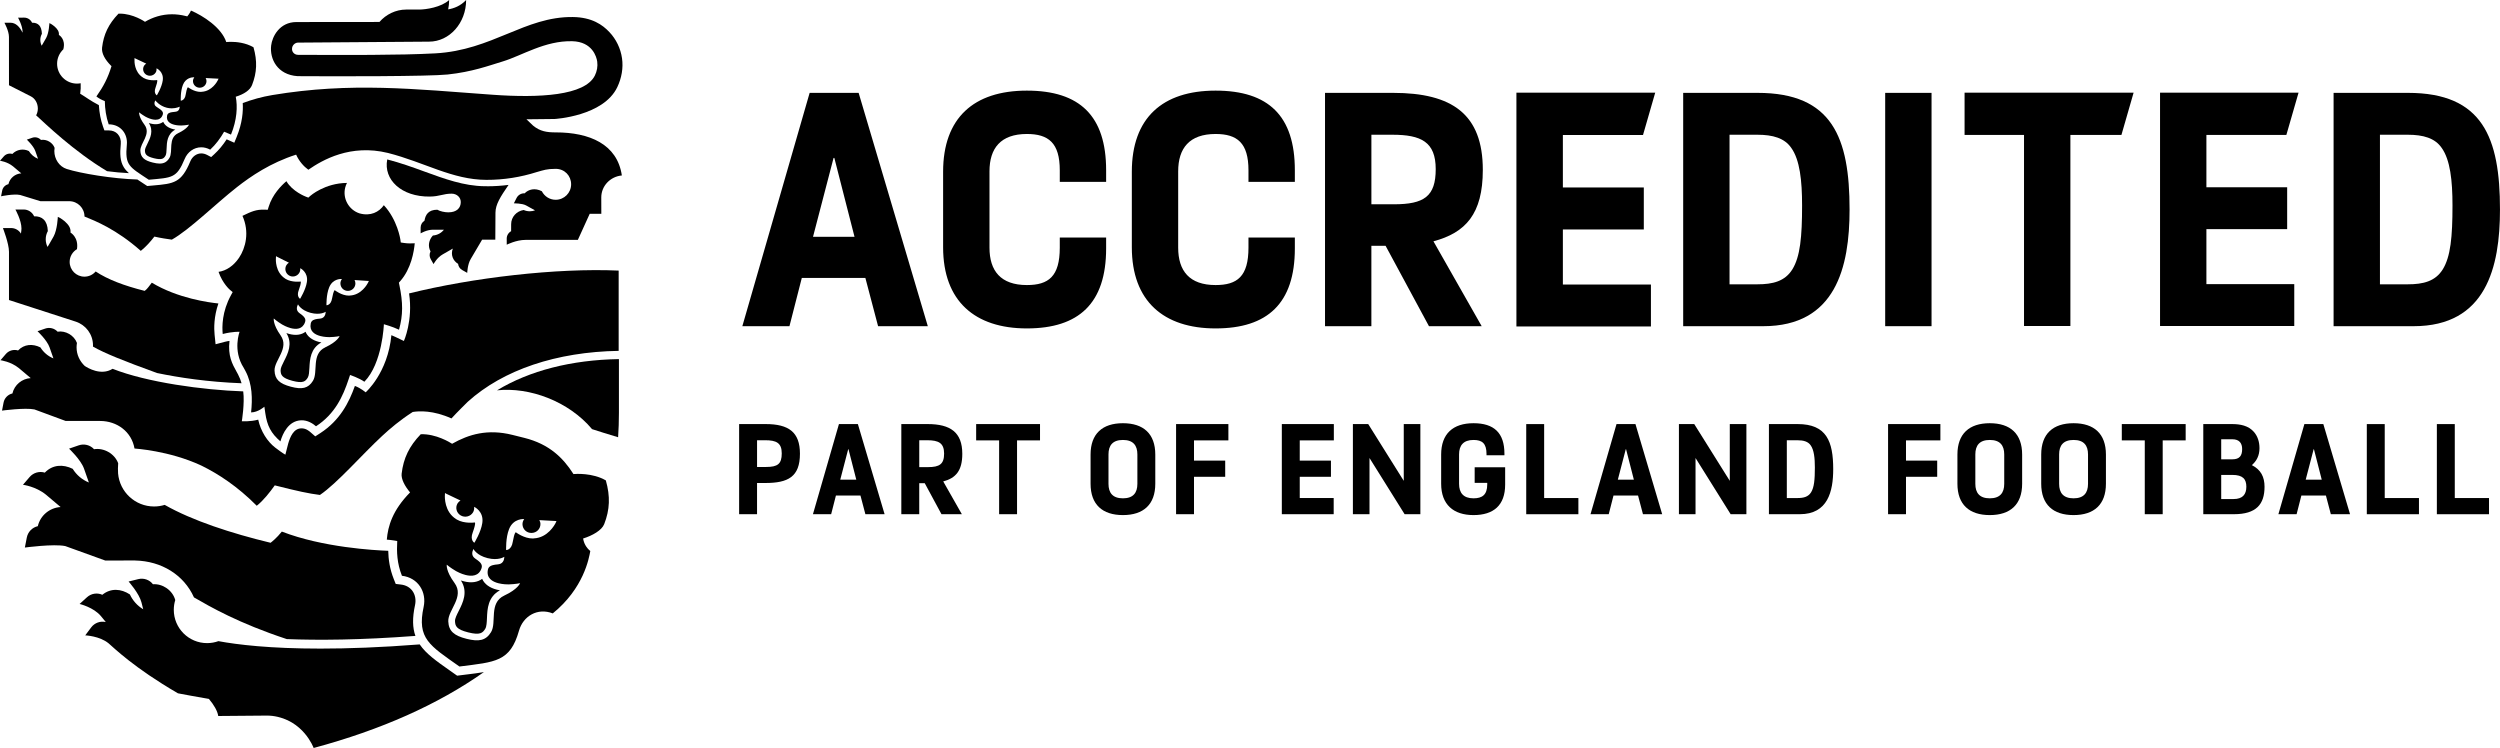 <?xml version="1.0" encoding="UTF-8"?><svg id="a" xmlns="http://www.w3.org/2000/svg" viewBox="0 0 1453.94 435"><g><path d="M499.36,54.01l40.23,135.69h-28.92l-7.39-28.05h-36.97l-7.18,28.05h-27.4l39.14-135.69h28.49Zm-26.53,83.72h24.14l-11.74-45.89h-.44l-11.96,45.89Z"/><path d="M575.46,144.03c0,13.48,6.52,21.75,21.75,21.75,12.61,0,19.13-5,19.13-21.75v-5.87h26.96v6.31c0,31.97-15.87,46.53-46.1,46.53s-48.71-15.87-48.71-47.19v-43.92c0-31.32,17.83-47.19,48.71-47.19s46.1,14.79,46.1,46.32v6.74h-26.96v-6.74c0-15.88-6.52-21.1-19.13-21.1-15.22,0-21.75,8.26-21.75,21.75v44.36Z"/><path d="M685.2,144.03c0,13.48,6.52,21.75,21.75,21.75,12.61,0,19.13-5,19.13-21.75v-5.87h26.97v6.31c0,31.97-15.88,46.53-46.1,46.53s-48.71-15.87-48.71-47.19v-43.92c0-31.32,17.83-47.19,48.71-47.19s46.1,14.79,46.1,46.32v6.74h-26.97v-6.74c0-15.88-6.52-21.1-19.13-21.1-15.22,0-21.75,8.26-21.75,21.75v44.36Z"/><path d="M810.18,54.01c34.36,0,52.19,12.39,52.19,44.79,0,25.66-10.01,36.54-28.71,41.54l28.05,49.36h-30.66l-25.23-46.75h-8.26v46.75h-26.96V54.01h39.58Zm-12.61,64.8h13.05c17.61,0,24.36-4.57,24.36-20.44s-8.48-20.01-25.23-20.01h-12.18v40.45Z"/><path d="M1022.18,54.01c43.49,0,53.49,26.09,53.49,67.85,0,33.49-8.04,67.85-50.23,67.85h-46.54V54.01h43.28Zm-16.31,111.34h16.09c9.13,0,16.09-1.74,20.44-8.7,4.56-7.39,5.65-18.92,5.65-37.18,0-14.35-1.3-26.53-6.31-33.49-3.91-5.66-10.66-7.62-19.79-7.62h-16.09v86.99Z"/><path d="M1123.34,54.01V189.7h-26.96V54.01h26.96Z"/><path d="M1400.44,54.01c43.49,0,53.49,26.09,53.49,67.85,0,33.49-8.04,67.85-50.23,67.85h-46.54V54.01h43.28Zm-16.31,111.34h16.09c9.13,0,16.09-1.74,20.44-8.7,4.56-7.39,5.65-18.92,5.65-37.18,0-14.35-1.3-26.53-6.31-33.49-3.91-5.66-10.66-7.62-19.79-7.62h-16.09v86.99Z"/><polygon points="908.93 133.44 956 133.44 956 109.04 908.93 109.04 908.93 78.53 955.53 78.53 962.63 53.9 881.91 53.9 881.91 189.88 960.14 189.88 960.14 165.48 908.93 165.48 908.93 133.44"/><polygon points="1240.85 53.9 1142.55 53.9 1142.55 78.48 1177.12 78.48 1177.12 189.6 1204.09 189.6 1204.09 78.48 1233.77 78.48 1240.85 53.9"/><polygon points="1283.19 133.27 1330.16 133.27 1330.16 108.92 1283.19 108.92 1283.19 78.48 1329.69 78.48 1336.78 53.9 1256.23 53.9 1256.23 189.6 1334.29 189.6 1334.29 165.24 1283.19 165.24 1283.19 133.27"/></g><path d="M283.24,108.31c-.5,0-1,0-1.5-.01-11.96-.16-23.1-4.23-34.89-8.53-6.89-2.51-14.01-5.1-21.64-7.04-2.29,11.71,8.2,21.79,24.78,21.59,5.73-.07,7.78-1.69,12.67-1.69,3.05,0,5.32,2.18,5.32,4.87,0,3.44-2.35,5.99-7.24,5.99-2.03,0-4.79-.56-6.41-1.52-5.23,0-6.93,2.99-7.45,6.36-1.38,.86-2.25,2.38-2.25,4.04v3.36s3.5-2.14,7.18-2.14c.13,0,6.37,0,6.37,0-1.53,1.93-3.83,3.2-6.43,3.38-2.32,2.5-3.08,6.1-1.37,9.22-.71,1.41-.69,3.09,.1,4.49l1.66,2.92s1.97-3.79,5.35-5.68c1.75-.98,5.86-3.36,5.86-3.36-1.37,3.56,.06,7.08,3.06,8.89,.17,1.49,1.04,2.85,2.39,3.6l2.93,1.64s.14-4.9,2.02-8.05c1.88-3.16,6.63-11.25,6.63-11.25h7.68l.09-15.68c0-4.75,2.85-9.26,7.62-16.18-4.1,.53-8.24,.8-12.51,.8"/><path d="M323.25,77c-5.33,0-9.17-.61-13.24-3.96l-3.83-3.66,16.36-.18s28.43-1.56,36.48-18.55c2.48-5.23,3.56-11.12,2.73-16.78-.81-5.7-3.44-11.11-7.37-15.24-3.91-4.15-10.06-8.6-21.25-8.73-27.89-.33-46.81,19.31-79.97,21.13-20.68,1.14-53.22,.96-79.78,.86-2.19,0-3.8-1.73-3.52-3.86,.12-1.64,1.6-3.16,3.33-3.25l76.31-.56c11.97,0,21.59-10.9,21.59-24.22-3.25,3.48-7.18,4.92-10.45,5.45,.36-1.76,.57-3.57,.57-5.45-4.56,4.25-13.62,5.56-17.47,5.56h-7.54c-6.03,0-11.71,2.81-15.52,7.21,0,0-47.2,.05-48.28,.05-9.88,0-14.12,8.52-14.71,13.67-.91,7.79,3.61,17.01,15.39,17.8,22.77,.17,76.59,.17,87.24-.96,14.3-1.52,23.83-5.11,32.13-7.62,11.11-3.37,24.46-12.13,40.36-11.74,11.71,.29,14.15,9.13,14.52,11.88,.38,2.77-.14,5.6-1.37,8.08-5.78,11.69-32.24,13.14-59.46,11.17-45.84-3.31-82.31-7.43-128.08,.18-6.13,1.02-11.88,2.64-17.25,4.67,.29,4.74-.21,11.57-3.52,19.66l-1.39,3.4-3.35-1.5c-.35-.16-.71-.32-1.09-.48-2.15,3.33-4.55,6.22-7.16,8.62l-1.85,1.7-2.22-1.18c-1.18-.63-2.37-.95-3.54-.95-2.71,0-5.21,1.8-6.36,4.59-5.21,12.61-9.63,13-21.47,14.05-.74,.07-3.59,.32-3.59,.32,0,0-4.94-3.25-5.74-3.79-14.48-.43-33.12-3.57-41.08-6.12-4.3-1.38-7.21-5.69-7.21-10.48,0-.61,.06-1.2,.16-1.79-1.17-3.17-4.7-5.15-7.94-4.62-1.28-1.39-3.27-1.89-5.05-1.27l-3.17,1.1s3.89,3.63,4.93,6.61l1.59,4.53c-2.23-.89-4.08-2.49-5.33-4.5-3.16-1.57-7.07-.96-9.6,1.68-1.81-.55-3.78,.02-5.01,1.46L0,93.5s4.18,.51,7.55,3.23c.06,.04,4.84,4.09,4.84,4.09-3.55,.22-6.66,2.71-7.5,6.3-1.84,.42-3.26,1.89-3.62,3.74l-.64,3.29s7.32-1.56,11.11-.75l11.78,3.61s12.3,0,16.71,0c4.92,0,8.91,3.99,8.91,8.91,6.43,2.63,18.52,7.39,32.75,19.99,3.12-2.55,5.54-5.24,7.9-8.31,3.66,.85,7.68,1.44,10.16,1.77,10.38-5.84,25.3-20.68,37.86-30.53,8.1-6.35,19.54-14.16,34.42-18.9,1.74,3.88,4.5,6.93,7.1,8.78,8.27-5.71,24.49-15.09,46.28-9.77,21.27,5.42,37.42,15.6,57.25,15.66,10.23,.03,20.07-1.6,29.29-4.53,4.01-1.12,5.8-1.88,11.02-1.88s8.99,4.02,8.99,8.99-4.02,9-8.99,9c-3.52,0-6.55-2.02-8.03-4.96-3.99-2.11-7.77-1.12-10,1.2-1.97-.11-3.81,.96-4.71,2.72l-1.58,3.12s4.86-.07,7.14,1.22l5.17,2.85c-.95,.34-1.98,.54-3.06,.54-1.26,0-2.45-.27-3.54-.74-4.12,.61-7.28,4.06-7.28,8.22,0,0-.01,3.99-.02,4.1-1.58,.88-2.58,2.54-2.56,4.36l.02,3.5s5.47-2.8,10.9-2.8h30.45l6.89-15.16h6.76s-.03-9.35-.03-9.54c0-6.68,5.26-12.15,11.97-12.77-2.68-18.26-18.86-25.05-38.44-25.05"/><path d="M137.12,56.25c4.76-1.46,8.26-3.77,9.46-6.79,2.86-7.32,3.12-13.93,.85-21.96-4.67-2.71-10.02-3.17-13.15-3.17-1.65,0-2.69,.13-2.69,.13-2.78-8.45-13.49-15.31-20.53-18.32,0,0-.58,1.58-2.15,3.39-.51-.13-.89-.22-.94-.23-2.77-.69-5.42-1-7.93-1-6.02,0-11.29,1.78-15.72,4.38-.16-.11-6.85-4.75-14.69-4.75-.24,0-.47,0-.71,.01-5.78,6.02-8.65,11.98-9.56,19.78-.36,3.25,1.66,6.94,5.2,10.48h0l.29,.24c-2.06,6.82-4.66,11.82-8.79,17.66,1.42,1.12,2.98,1.97,4.9,2.7,.08,4.56,.74,9.21,2.25,13.51h.02c7.1,0,11.13,5.75,10.54,11.75-1.19,12.18,1.26,12.86,12.77,20.47,13.49-1.25,16.19-.78,20.86-12.09,1.66-4.01,5.35-6.78,9.63-6.78,1.68,0,3.44,.43,5.21,1.37,3.23-2.98,5.92-6.61,8.1-10.43,1.29,.48,2.66,1.07,4,1.67,3.49-8.54,3.89-16.39,2.77-22.01m-58.9-21.52l.02-.52,.02-.5,.43,.27,6.37,3.01c-.53,.34-.97,.74-1.27,1.24-1.1,1.84-.47,4.21,1.41,5.29,.62,.36,1.3,.53,1.97,.53,1.35,0,2.66-.68,3.4-1.91,.46-.77,.54-1.59,.48-2.41h.03s4.31,1.91,3.58,7.04c-.57,4.05-3.43,8.66-3.43,8.66,0,0-2.05-1.08-.74-4.53,1.52-4.27,.87-4.35,.87-4.35,0,0-.79,.12-1.95,.12-1.62,0-3.96-.23-5.9-1.35l-.32-.22c-5.18-3.19-5.01-9.66-4.96-10.4m25.48,42.69c-6.22,2.93-2.86,10.64-5.18,14.47-1.38,2.27-3.11,3.26-5.64,3.26-1.16,0-2.49-.21-4.02-.59-4.9-1.21-7.06-3-7.23-6.85-.2-4.45,6.46-9.68,2.39-15.16-3.53-4.75-3.09-7.2-3.09-7.2,0,0,1.24,1.11,3.7,2.54,.38,.21,1.95,1.05,3.75,1.49,.69,.17,1.42,.28,2.13,.28,1.77,0,3.42-.71,4.15-3,.47-1.42-.58-2.35-1.51-3.08-.51-.39-2.42-1.52-2.83-2.04-1.08-1.36,0-3.13,0-3.13,0,0,2.35,3.19,6.7,4.27,1.04,.26,2.01,.35,2.89,.35,2.77,0,4.58-.99,4.58-.99,0,0,.1,2.06-1.51,2.75-.62,.27-2.36,.36-2.99,.47-1.16,.2-2.54,.53-2.81,2.01-.64,3.31,1.82,4.71,4.23,5.31,1.56,.39,3.1,.43,3.77,.43,.11,0,.19,0,.25,0,2.85-.11,4.48-.51,4.48-.51,0,0-.79,2.37-6.19,4.91m23.18-31.2l-.19,.44c-.34,.71-3.39,6.45-9.46,6.76l-.42,.05c-.06,0-.12,0-.18,0-3.79,0-7.29-2.68-7.29-2.68,0,0,0,0-.02,0-.11,0-.66,.21-1.34,4.22-.51,3.53-2.77,3.57-2.87,3.57h0s-.26-5.38,1.25-9.18c1.62-4.14,5.31-4.43,6.33-4.43,.17,0,.26,0,.26,0h.03c-.46,.66-.79,1.45-.76,2.3,.05,2.12,1.78,3.77,3.88,3.77,.04,0,.09,0,.13,0,2.21-.04,3.9-1.83,3.85-3.93,0-.63-.21-1.18-.49-1.69l7.06,.36h.46l-.22,.44Z"/><path d="M78.59,325.98h.04c15.25,.32,28.29,8.31,34.18,21.45,9.48,5.48,25.82,14.96,53.97,24.25,18.14,.72,42.76,.57,74.81-1.85-1.66-4.67-1.86-10.35-.21-17.96,.64-2.96,.1-5.94-1.49-8.16-1.51-2.12-3.84-3.42-6.72-3.75l-3.03-.36-1.13-2.83c-2.37-5.95-3.12-11.48-3.22-16.44-8.02-.28-38.03-1.93-61.88-11.17-3.02,3.77-5.83,5.97-6.55,6.51-22.72-5.48-45.47-12.87-61.58-22.04-1.95,.6-4.01,.93-6.16,.93-11.01,0-20.04-8.46-20.95-19.24-.13-.89-.1-4.86,.06-5.9-2.06-5.6-8.31-9.09-14.03-8.17-2.27-2.46-5.77-3.34-8.93-2.25l-5.61,1.93s6.87,6.41,8.72,11.67l2.81,8.01c-3.94-1.58-7.21-4.4-9.42-7.96-5.59-2.77-11.74-2.46-16.2,2.22-3.2-.98-6.68,.03-8.85,2.57l-3.86,4.5s7.38,.9,13.33,5.72c.11,.07,8.56,7.22,8.56,7.22-6.28,.39-11.77,4.79-13.26,11.13-3.25,.74-5.76,3.33-6.4,6.61l-1.13,5.82s16.82-2.26,23.52-.85l23.23,8.4s9.6-.02,17.36-.03"/><path d="M280.41,336.62c-2.6,2.01-6.27,2.58-10.6,1.48-.6-.15-1.19-.33-1.75-.51,4.3,6.66,1.1,13.01-1.26,17.69-1.1,2.19-2.25,4.45-2.18,5.93,.12,2.83,.71,4.82,7.67,6.57,6.96,1.76,8.45,.3,9.94-2.13,.77-1.26,.88-3.79,.98-6.23,.22-5.23,.52-12.31,7.54-16.11-.58-.1-1.18-.22-1.78-.37-4.32-1.09-7.27-3.32-8.56-6.32"/><path d="M351.36,304.9c3.32-8.5,3.63-16.18,.98-25.51-7.78-4.51-17.65-3.79-18.83-3.69-6.01-9.45-14.12-17.45-28.59-21.05h0c-.25-.07-6.62-1.65-6.88-1.72-14.45-3.61-25.38-.36-35.11,5.16-1.1-.72-9.33-5.87-18.24-5.55-6.72,6.99-10.05,13.91-11.11,22.98-.34,3.09,1.85,7.21,4.91,10.86-10.23,10.4-12.89,19.66-13.53,27.46,3.06,.23,6,.79,6.06,.8-.36,6.33-.14,13,2.74,20.22,9.49,1.11,14.48,9.53,12.62,18.09-4.01,18.48,3.52,22.44,20.81,34.68,20.97-2.67,29.51-2.65,34.65-20.85,2.38-8.42,10.74-13.52,19.64-10.04,17.99-14.59,21.06-32.04,21.83-36.29h0c-2.25-1.79-3.75-4.43-4.18-7.27,5.49-1.71,10.84-4.79,12.22-8.28m-86.08-3.01c-6.87-4.27-6.6-12.87-6.53-13.85l.03-.69,.03-.66,.56,.37,8.45,4.04c-.7,.44-1.29,.98-1.7,1.64-1.47,2.44-.65,5.59,1.85,7.04,2.46,1.44,5.67,.63,7.14-1.8,.62-1.02,.73-2.12,.65-3.2h.04s5.71,2.56,4.71,9.39c-.79,5.38-4.61,11.49-4.61,11.49,0,0-2.72-1.45-.95-6.03,2.05-5.67,1.18-5.78,1.18-5.78,0,0-6.01,.89-10.43-1.68l-.42-.29Zm28.03,44.46c-9.18,4.28-4.29,15.67-7.72,21.29-2.98,4.88-7.05,5.69-14.26,3.87-7.21-1.82-10.38-4.46-10.61-10.15-.27-6.56,9.58-14.23,3.63-22.32-5.17-7.03-4.51-10.64-4.51-10.64,0,0,1.82,1.65,5.43,3.76,.56,.31,2.86,1.56,5.52,2.23,3.55,.9,7.75,.77,9.28-3.96,.71-2.1-.85-3.47-2.21-4.54-.74-.57-1.89-1.21-2.5-1.99-1.59-2.01,.02-4.61,.02-4.61,0,0,1.78,3.68,8.17,5.29,6.39,1.61,9.75-.77,9.75-.77,0,0,.14,3.04-2.24,4.05-.91,.39-2.23,.41-3.16,.55-1.72,.29-3.75,.77-4.15,2.94-.97,4.87,2.65,6.97,6.2,7.86,2.66,.67,5.28,.67,5.93,.66,4.2-.14,6.6-.73,6.6-.73,0,0-1.18,3.48-9.15,7.19m30.07-42.75l-.26,.58c-.46,.95-4.55,8.55-12.61,8.94l-.56,.07c-5.12,.09-9.92-3.6-9.92-3.6,0,0-.8-.36-1.84,5.6-.72,4.8-3.84,4.73-3.84,4.73,0,0-.32-7.15,1.71-12.2,2.54-6.4,8.79-5.84,8.79-5.84h.03c-.62,.87-1.06,1.93-1.02,3.05,.05,2.87,2.44,5.11,5.3,5.03,2.95-.04,5.19-2.41,5.14-5.21,0-.83-.27-1.57-.64-2.25l9.39,.51h.6l-.29,.58Z"/><path d="M94.92,70.85c-1.76,1.37-4.25,1.77-7.18,1.04-.41-.1-.81-.22-1.19-.34,2.94,4.5,.79,8.82-.8,12.01-.74,1.49-1.51,3.03-1.46,4.03,.09,1.92,.5,3.27,5.22,4.44,4.73,1.17,5.74,.18,6.74-1.48,.52-.86,.58-2.57,.65-4.23,.13-3.55,.31-8.35,5.07-10.95-.39-.07-.8-.15-1.21-.25-2.94-.73-4.94-2.23-5.83-4.26"/><path d="M289.06,227.01c18.87-2.04,41.64,6.34,55.26,22.56,3.74,1.21,9.17,2.94,15.16,4.72,.31-4.65,.47-9.35,.47-14.14v-31.31c-27.63,.44-52.09,6.75-70.89,18.16"/><path d="M177.68,192.94c-2.36,1.83-5.68,2.31-9.56,1.26-.54-.14-1.07-.31-1.57-.49,3.8,6.15,.85,11.95-1.33,16.23-1.01,2-2.07,4.07-2.03,5.42,.07,2.6,.59,4.43,6.84,6.1,6.25,1.67,7.61,.35,8.97-1.87,.71-1.15,.83-3.46,.95-5.71,.25-4.8,.6-11.29,6.97-14.72-.52-.09-1.06-.22-1.6-.36-3.89-1.04-6.52-3.11-7.65-5.88"/><path d="M231.98,164.39l.79-.89c6.35-7.18,8-17.25,8.43-22.02-1.73,.13-4.03,.17-6.38-.19l-1.75-.27-.24-1.76c-.02-.12-1.67-11.37-9.6-19.92-2.77,3.97-7.72,6.56-14.16,4.75-6.2-2.01-9.9-8.6-8.32-14.97,.24-.96,.59-1.87,1.03-2.73-12.95,.1-21.28,7.49-21.37,7.57l-1.08,.97-1.37-.51c-.37-.14-7.97-3.08-11.39-9.04-3.01,2.55-8.14,7.74-10.32,14.87l-.53,1.74-1.83-.06c-4.91-.18-7.68,1.09-12.88,3.6,4.21,9.45,1.85,18.67-2,24.4-3.13,4.65-7.42,7.55-11.91,8.17,2.38,6.89,6.64,10.47,6.69,10.51l1.53,1.26-.95,1.74c-5.3,9.6-5.27,18.44-4.84,22.63,5.93-1.5,9.81-1.28,9.81-1.28,0,0-4.15,10.78,2.41,20.98,.37,.57,.66,1.18,.98,1.79,4.11,7.69,4.11,16.35,3.3,24.12,4.11-.05,7.72-3.32,7.72-3.32l.55,3.8c1.06,7.28,3.31,11.65,8.78,16.37,1.38-4.69,4.7-11.95,12.01-12.27,3.82-.15,6.95,1.95,8.69,3.48,11.05-7.18,15.66-17.38,18.98-27.38l.82-2.46s5.18,1.71,8.33,3.94c10.55-10.79,11.34-33.45,11.34-33.45,0,0,5.09,1.4,8.81,3.2,2.36-8.64,2.36-15.63,.17-26.18l-.24-1.17Zm-71.52-14.3l.03-.58,.04-.56,.47,.32,7.02,3.51c-.59,.37-1.09,.83-1.43,1.39-1.25,2.06-.6,4.75,1.47,6.01,2.04,1.25,4.73,.59,5.98-1.47,.53-.86,.63-1.79,.57-2.72h.03s4.75,2.23,3.84,8.04c-.71,4.57-3.96,9.75-3.96,9.75,0,0-2.26-1.25-.74-5.14,1.77-4.81,1.04-4.91,1.04-4.91,0,0-5.03,.7-8.7-1.52l-.35-.25c-5.7-3.69-5.39-11.02-5.32-11.85m28.75,51.89c-8.31,3.84-4.03,14.34-7.19,19.47-2.74,4.45-6.41,5.16-12.89,3.42-6.48-1.74-9.3-4.19-9.45-9.41-.17-6.02,8.79-12.97,3.51-20.45-4.59-6.5-3.95-9.81-3.95-9.81,0,0,1.62,1.53,4.85,3.5,.5,.3,2.56,1.45,4.95,2.1,3.19,.85,6.97,.78,8.4-3.55,.66-1.91-.72-3.19-1.94-4.19-.66-.53-1.69-1.13-2.23-1.85-1.41-1.86,.06-4.23,.06-4.23,0,0,1.56,3.39,7.3,4.93,5.74,1.54,8.79-.62,8.79-.62,0,0,.09,2.79-2.06,3.69-.83,.35-2.01,.35-2.85,.48-1.55,.25-3.39,.67-3.77,2.66-.92,4.46,2.31,6.42,5.5,7.27,2.39,.64,4.75,.66,5.33,.66,3.78-.09,5.95-.61,5.95-.61,0,0-1.1,3.18-8.32,6.52m25.1-38.1l-.22,.49c-.39,.8-3.88,7.24-10.63,7.51l-.47,.05c-4.28,.03-8.25-3.15-8.25-3.15,0,0-.66-.31-1.59,4.75-.65,4.08-3.26,4-3.26,4,0,0-.19-6.09,1.56-10.38,2.19-5.43,7.41-4.9,7.41-4.9h.03c-.53,.74-.91,1.63-.89,2.59,.01,2.44,1.98,4.37,4.38,4.33,2.46-.01,4.36-2.01,4.34-4.39,0-.71-.21-1.34-.51-1.92l7.84,.52h.51l-.24,.5Z"/><path d="M359.8,204.12c0-10.43,0-42.74,0-46.75-36.17-1.61-84.98,4.12-121.89,13.28,2.37,15.81-3.02,27.66-3.02,27.66l-4.9-2.33c-.9-.43-1.69-.78-2.37-1.05-2.08,22.04-14.97,33.25-14.97,33.25,0,0-2.69-2.37-6.25-3.74-3.42,9.61-8.68,20.01-20.05,27.41l-3,1.94-2.69-2.35c-.99-.87-2.79-2.35-5.37-2.32-4.55,.05-6.53,4.94-7.69,8.89l-1.64,6.43s-1.54-.77-5.98-4.18c-4.43-3.41-8.34-9.41-9.81-16.19-4.71,1.27-9.53,.92-9.53,.92,0,0,1.74-10.5,.81-17.37-23.35-.78-56.08-5.26-75.97-13.13-6.74,4.24-14.58-.57-16.2-1.66-2.89-2.74-4.75-6.52-4.75-10.83,0-.87,.09-1.71,.22-2.54-1.66-4.5-6.68-7.3-11.26-6.56-1.82-1.97-4.63-2.68-7.17-1.81l-4.5,1.55s5.52,5.15,7,9.37l2.25,6.43c-3.16-1.27-5.79-3.54-7.56-6.39-4.49-2.23-9.42-1.97-13.01,1.78-2.57-.78-5.36,.03-7.11,2.06l-3.1,3.62s5.93,.72,10.71,4.59c.09,.06,6.87,5.8,6.87,5.8-5.04,.31-9.45,3.85-10.65,8.94-2.61,.59-4.63,2.67-5.14,5.3l-.9,4.67s13.5-1.82,18.88-.68l18.06,6.67s17.82,.03,20.08,.03c9.89,0,18.35,6.27,20.03,16.02,.01,.06,19.97,1.14,38.76,9.87,9.82,4.78,21.12,12.12,32.33,23.42,3.78-2.96,7.67-7.88,10.48-11.86,13.59,3.44,19.7,4.75,26.27,5.58,10.05-6.83,24.25-23.24,36.17-34.31,4.68-4.35,10.58-9.33,17.8-13.95,3.73-.61,11.91-1.03,22.52,3.76,3.1-3.44,9.49-9.7,9.49-9.7,20.6-18.59,51.61-29.01,87.73-29.6"/><path d="M72.03,97.32c-2.24-3.6-2.34-7.88-1.78-13.62,.21-2.17-.43-4.25-1.76-5.72-1.27-1.4-3.09-2.14-5.26-2.14h-2.52l-.84-2.37c-1.31-3.73-2.1-7.86-2.37-12.33-5.24-2.72-7.32-4.55-10.86-6.62,.28-1.98,.4-4.04,.28-6.11-.7,.13-1.42,.21-2.16,.21-6.38,0-11.55-5.17-11.55-11.55,0-3.3,1.39-6.28,3.62-8.38,1.59-6.07-2.58-8.38-2.58-8.38,.23-1.99-.91-3.48-2.49-4.89,0,0-1.84-1.56-3.04-1.97,0,0-.2,5.61-1.87,8.62-1.67,3-2.61,4.51-2.61,4.51-.5-1.01-.79-2.14-.79-3.34,0-1.3,.34-2.52,.92-3.58-.17-4.65-2.26-6.55-5.72-6.44-.81-1.82-2.62-2.98-4.62-2.97l-3.54,.02s2.64,4.67,2.64,8.25c0,.13,0,.29-.02,.47-1.69-3.52-4.04-5.77-7-5.77l-3.54,.02s2.64,4.67,2.64,8.25,.02,28.08,.02,28.08c3.99,2.03,10.74,5.46,12.73,6.47,2.49,1.27,4.02,4.03,4.05,7.03,.01,1.45-.35,2.81-.99,4,5.28,4.8,21.82,20.86,41.24,32.48,4.19,.55,8.54,.97,12.72,1.15-1.2-1.07-2.19-2.16-2.96-3.41"/><path d="M138.55,217.95c-.31-.58-.63-1.16-.95-1.73-2.54-4.58-5.15-9.29-4.12-17.96-.81,.11-1.76,.28-2.76,.54l-5.34,1.41-.57-5.5c-.39-3.78-.46-10.48,2.21-18.22-5.32-.53-23.61-2.95-38.73-12.09-1.9,2.37-2.39,3.41-4.13,4.77-11.88-2.99-21.45-6.58-28.53-11.29-1.57,1.85-3.91,3.02-6.53,3.02-4.74,0-8.59-3.84-8.59-8.59,0-3.16,1.71-5.91,4.25-7.4,1.09-6.96-3.76-9.65-3.76-9.65,.3-2.65-1.21-4.63-3.32-6.52,0,0-2.46-2.08-4.06-2.63,0,.01-.26,7.49-2.49,11.49-2.23,4-3.48,6.01-3.48,6.01-.67-1.34-1.06-2.85-1.06-4.45,0-1.73,.45-3.35,1.23-4.77-.23-6.2-3.37-8.74-7.97-8.59-1.09-2.42-3.5-3.98-6.16-3.96l-4.72,.03s3.52,6.23,3.52,11c0,.59-.11,1.62-.3,2.99-1.21-2-3.39-3.25-5.76-3.23l-4.72,.03s3.52,8.99,3.52,13.77,0,26.56,0,28.06l38.83,12.57c5.77,1.89,9.97,7.27,10.03,13.68,0,.28,0,.55-.02,.83,6.59,3.79,17.9,8.35,37.28,15.38,12.7,2.64,29.56,5.21,49.14,5.94-.47-1.68-1.11-3.34-1.96-4.94"/><path d="M271.35,392.27c-1.13,.14-5.49,.69-5.49,.69,0,0-3.62-2.56-4.56-3.22-7.51-5.28-13.55-9.53-17.21-14.97-22.61,1.76-41.71,2.44-57.71,2.44-29.42,0-48.33-2.29-59.36-4.34-2.05,.74-4.27,1.15-6.58,1.15-10.7,0-19.37-8.67-19.37-19.37,0-1.98,.3-3.89,.85-5.68-1.53-5.65-7.32-9.6-12.97-9.19-2-2.6-5.34-3.77-8.52-2.98l-5.64,1.4s6.14,6.86,7.49,12.16l1,3.96c-3.41-2.02-6.09-5.04-7.74-8.6-5.1-3.38-11.12-3.81-16.03,.19-2.99-1.34-6.49-.78-8.92,1.43l-4.3,3.91s8.19,1.91,12.48,7.15c.46,.57,1.38,1.73,2.76,3.37-3.19-.74-6.51,.47-8.48,3.09l-3.48,4.65s8.4,.33,13.61,4.66c2.84,2.39,14.6,14.14,40.32,29.05,3.98,.78,12.03,2.23,18,3.25,2.89,3.45,5,6.99,5.42,9.94l28.16-.24c1.09,0,2.19,.05,3.29,.18,18.13,2.27,24.04,18.66,24.04,18.66,39.27-10.56,72.38-25.35,99.01-44.13-3.09,.53-6.44,.95-10.08,1.4"/><g><path d="M445.32,246.63c13.36,0,19.91,4.7,19.91,17.22,0,13.53-6.97,17.05-20.16,17.05h-4.79v18.15h-10.42v-52.42h15.46Zm-5.04,24.95h5.21c6.81,0,9.16-1.76,9.16-7.9s-3.19-7.65-9.66-7.65h-4.7v15.54Z"/><path d="M498.92,246.63l15.54,52.42h-11.17l-2.86-10.84h-14.28l-2.77,10.84h-10.59l15.12-52.42h11.01Zm-10.25,32.35h9.33l-4.54-17.73h-.17l-4.62,17.73Z"/><path d="M539.49,246.63c13.27,0,20.16,4.79,20.16,17.31,0,9.91-3.86,14.11-11.09,16.05l10.84,19.07h-11.85l-9.75-18.06h-3.19v18.06h-10.42v-52.42h15.29Zm-4.87,25.04h5.04c6.81,0,9.41-1.76,9.41-7.9s-3.28-7.73-9.75-7.73h-4.7v15.63Z"/><path d="M604.85,246.63v9.49h-13.36v42.93h-10.42v-42.93h-13.36v-9.49h37.13Z"/><path d="M634.25,264.36c0-12.1,6.89-18.23,18.82-18.23s18.82,6.13,18.82,18.23v16.97c0,12.1-6.89,18.23-18.82,18.23s-18.82-6.13-18.82-18.23v-16.97Zm10.42,17.05c0,5.21,2.44,8.4,8.4,8.4s8.4-3.19,8.4-8.4v-17.14c0-5.21-2.44-8.4-8.4-8.4s-8.4,3.19-8.4,8.4v17.14Z"/><path d="M714.4,246.63v9.49h-20v11.76h18.15v9.41h-18.15v21.76h-10.42v-52.42h30.41Z"/><path d="M775.73,246.63v9.49h-19.83v11.76h18.15v9.41h-18.15v12.35h19.74v9.41h-30.16v-52.42h30.25Z"/><path d="M795.72,246.63l20.67,33.02v-33.02h9.66v52.42h-9.16l-20.42-32.68v32.68h-9.66v-52.42h8.91Z"/><path d="M848.56,281.41c0,5.21,2.52,8.4,8.4,8.4,5.04,0,7.98-2.02,7.98-8.07v-.92h-7.31v-9.07h17.73v10.08c0,12.01-6.72,17.73-18.4,17.73s-18.82-6.13-18.82-18.23v-16.97c0-12.1,6.89-18.23,18.82-18.23s17.98,5.63,17.98,17.73v.92h-10.42v-.76c0-6.13-2.52-8.15-7.56-8.15-5.88,0-8.4,3.19-8.4,8.4v17.14Z"/><path d="M898.04,246.63v43.02h19.91v9.41h-30.33v-52.42h10.42Z"/><path d="M951.14,246.63l15.54,52.42h-11.17l-2.86-10.84h-14.28l-2.77,10.84h-10.59l15.12-52.42h11.01Zm-10.25,32.35h9.33l-4.54-17.73h-.17l-4.62,17.73Z"/><path d="M985.33,246.63l20.67,33.02v-33.02h9.66v52.42h-9.16l-20.42-32.68v32.68h-9.66v-52.42h8.91Z"/><path d="M1045.48,246.63c16.8,0,20.67,10.08,20.67,26.21,0,12.94-3.11,26.21-19.41,26.21h-17.98v-52.42h16.72Zm-6.3,43.02h6.22c3.53,0,6.22-.67,7.9-3.36,1.76-2.86,2.18-7.31,2.18-14.37,0-5.54-.5-10.25-2.44-12.94-1.51-2.18-4.12-2.94-7.65-2.94h-6.22v33.61Z"/><path d="M1128.48,246.63v9.49h-20v11.76h18.15v9.41h-18.15v21.76h-10.42v-52.42h30.41Z"/><path d="M1138.39,264.36c0-12.1,6.89-18.23,18.82-18.23s18.82,6.13,18.82,18.23v16.97c0,12.1-6.89,18.23-18.82,18.23s-18.82-6.13-18.82-18.23v-16.97Zm10.42,17.05c0,5.21,2.44,8.4,8.4,8.4s8.4-3.19,8.4-8.4v-17.14c0-5.21-2.44-8.4-8.4-8.4s-8.4,3.19-8.4,8.4v17.14Z"/><path d="M1187.12,264.36c0-12.1,6.89-18.23,18.82-18.23s18.82,6.13,18.82,18.23v16.97c0,12.1-6.89,18.23-18.82,18.23s-18.82-6.13-18.82-18.23v-16.97Zm10.42,17.05c0,5.21,2.44,8.4,8.4,8.4s8.4-3.19,8.4-8.4v-17.14c0-5.21-2.44-8.4-8.4-8.4s-8.4,3.19-8.4,8.4v17.14Z"/><path d="M1271.13,246.63v9.49h-13.36v42.93h-10.42v-42.93h-13.36v-9.49h37.13Z"/><path d="M1298.1,246.63c4.7,0,9.49,.84,12.77,4.62,2.02,2.35,3.19,5.54,3.19,9.41,0,4.37-1.76,7.56-4.45,9.83,5.29,2.69,7.39,6.89,7.39,12.6,0,10.25-4.87,15.96-17.81,15.96h-17.81v-52.42h16.72Zm-6.3,20.5h6.47c4.28,0,5.71-2.18,5.71-5.96,0-3.36-1.6-5.71-5.71-5.71h-6.47v11.68Zm0,23.1h7.23c5.21,0,7.39-2.69,7.39-7.14s-2.02-6.89-8.15-6.89h-6.47v14.03Z"/><path d="M1351.19,246.63l15.54,52.42h-11.17l-2.86-10.84h-14.28l-2.77,10.84h-10.59l15.12-52.42h11.01Zm-10.25,32.35h9.33l-4.54-17.73h-.17l-4.62,17.73Z"/><path d="M1386.9,246.63v43.02h19.91v9.41h-30.33v-52.42h10.42Z"/><path d="M1427.64,246.63v43.02h19.91v9.41h-30.33v-52.42h10.42Z"/></g></svg>